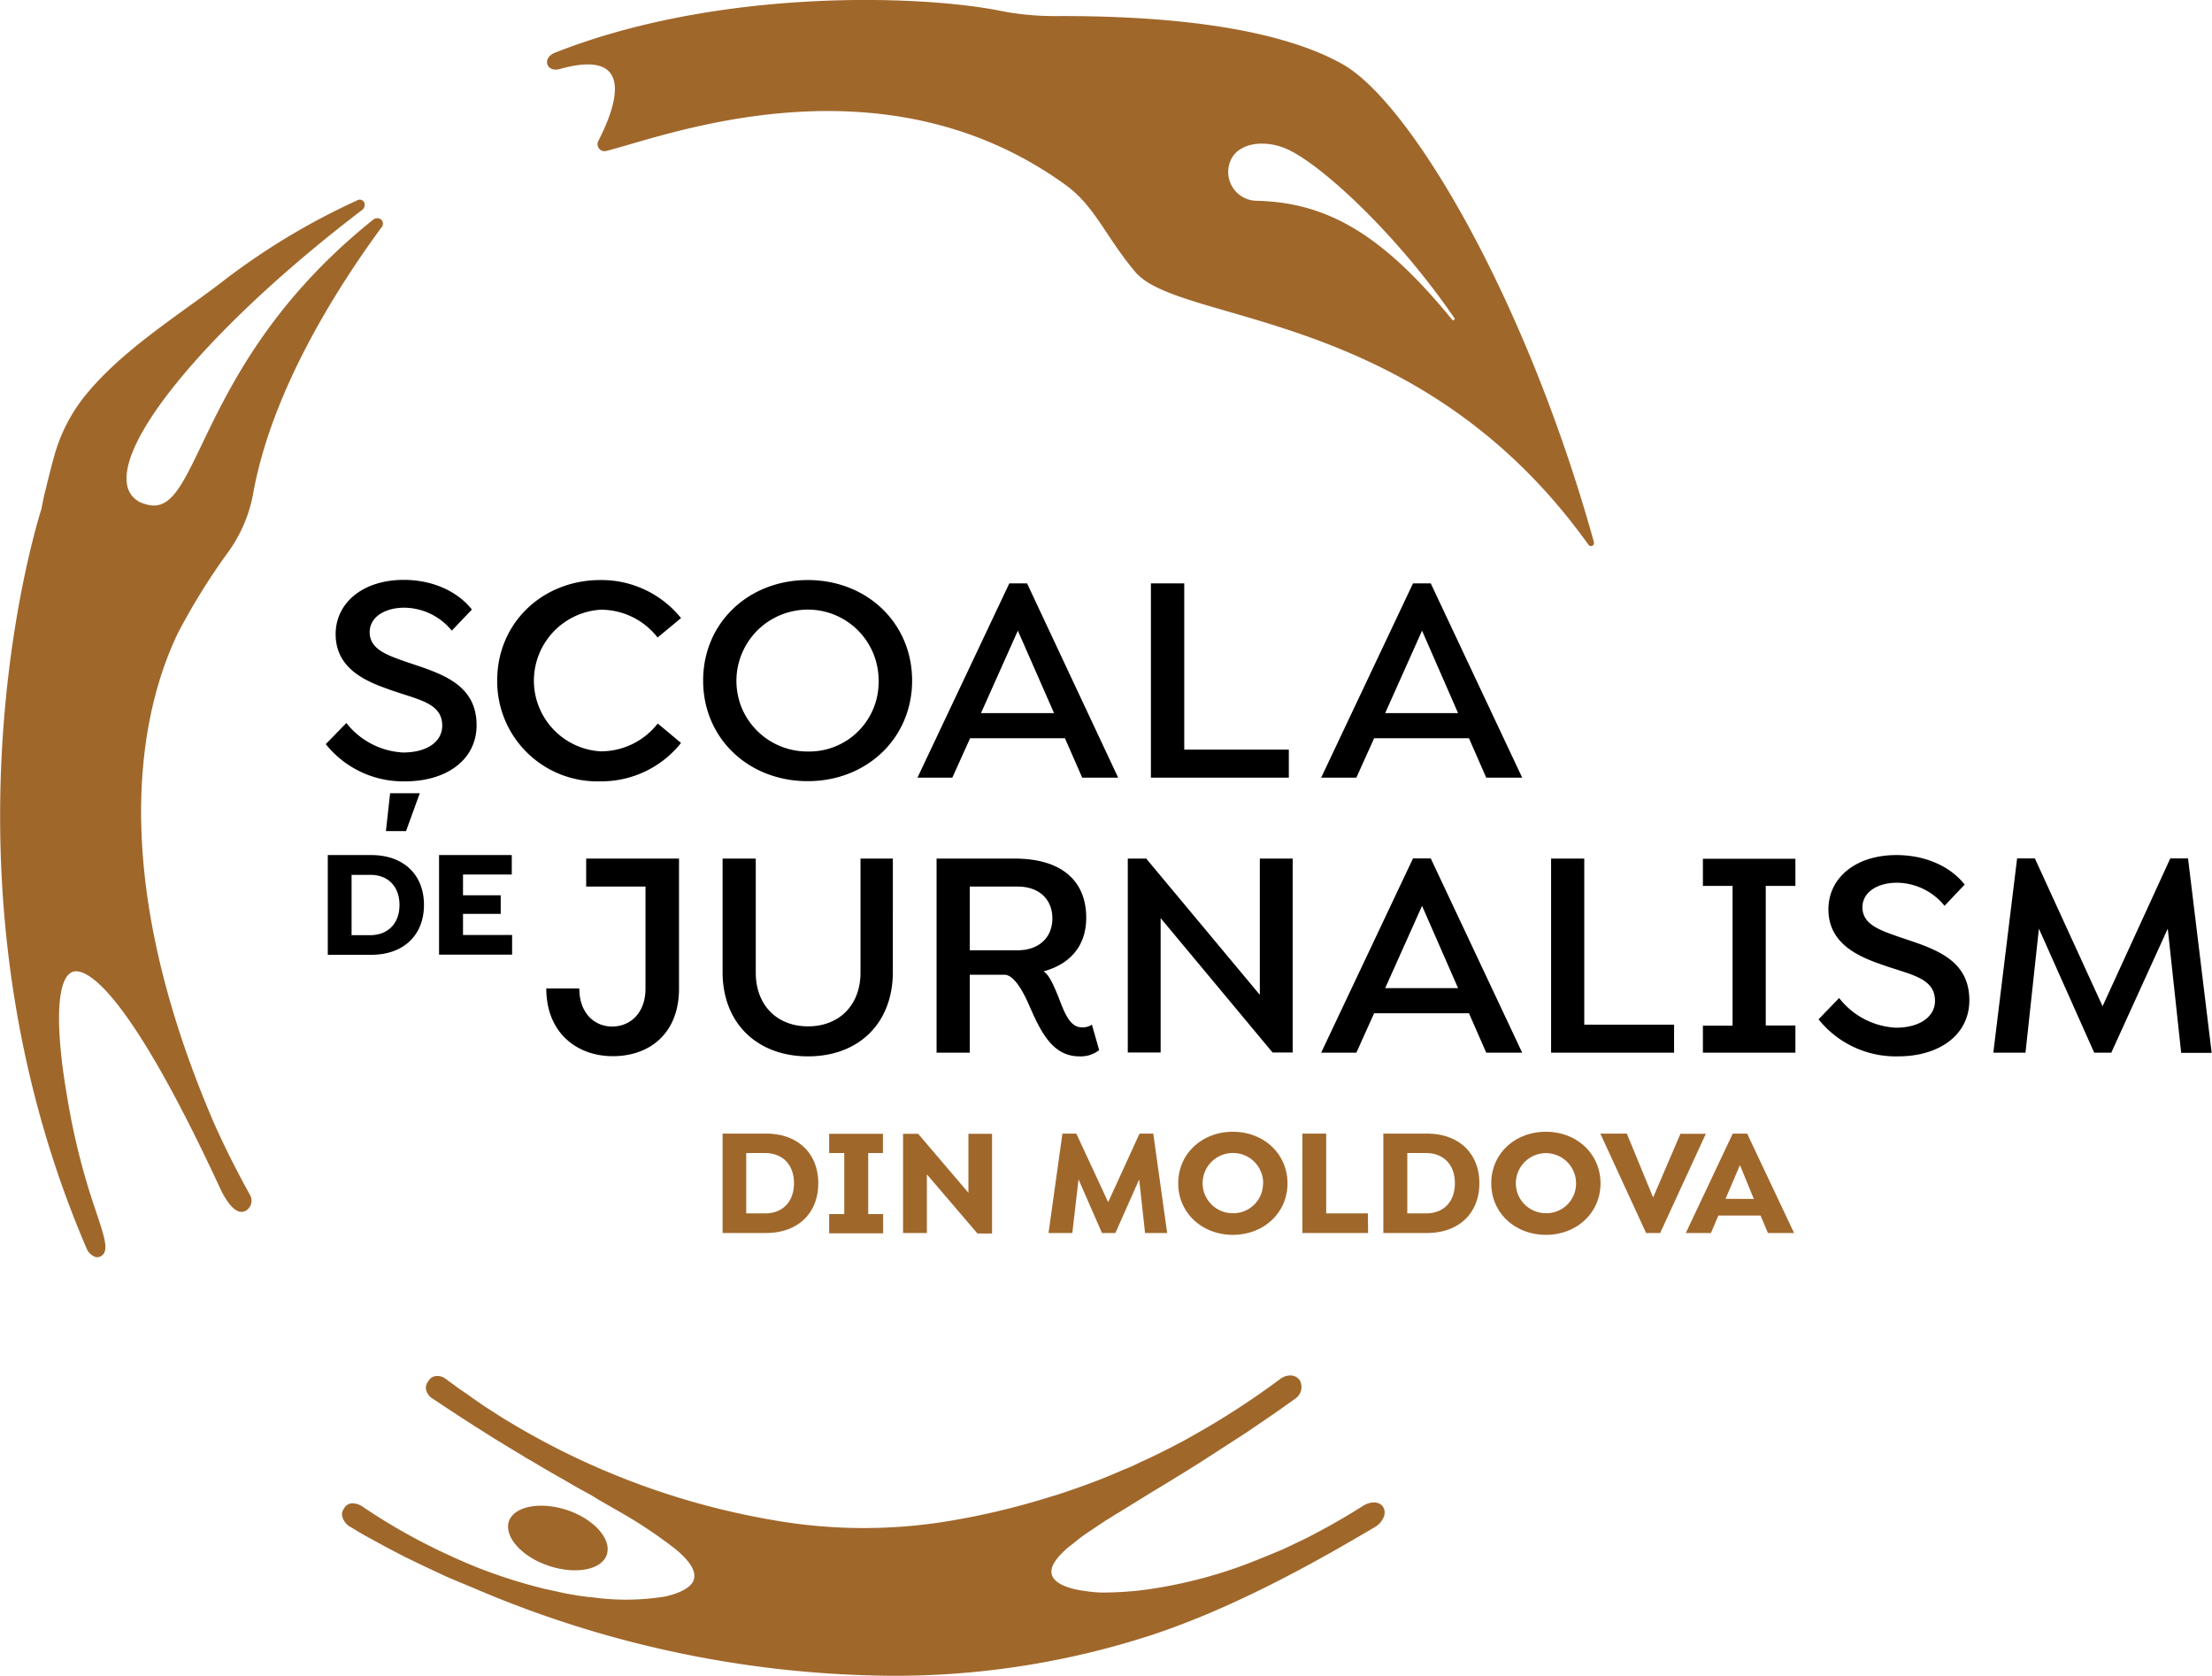 <svg width="132" height="100" viewBox="0 0 132 100" fill="none" xmlns="http://www.w3.org/2000/svg">
    <path d="M25.3 54c0 1.79-1.21 2.97-3.14 2.97h-2.6v-5.95h2.6c1.93 0 3.14 1.18 3.14 2.97Zm-1.46 0c0-1.13-.71-1.8-1.73-1.8h-1.13v3.6h1.13c1.03-.01 1.73-.69 1.73-1.8ZM27.63 52.18v1.24h2.25v1.11h-2.25v1.26h2.93v1.17H26.2v-5.94h4.34v1.16h-2.91ZM19.44 44.4l1.23-1.26a4.6 4.6 0 0 0 3.38 1.76c1.47 0 2.34-.67 2.34-1.6 0-1.4-1.5-1.55-3.22-2.18-1.37-.48-3.14-1.24-3.14-3.28 0-1.88 1.64-3.24 4.06-3.24 1.82 0 3.27.75 4.07 1.77l-1.2 1.26a3.7 3.7 0 0 0-2.83-1.37c-1.2 0-2.07.58-2.07 1.46 0 .98.95 1.34 2.06 1.73 1.96.68 4.32 1.23 4.32 3.82 0 2.08-1.82 3.35-4.24 3.35a5.9 5.9 0 0 1-4.76-2.22Zm3.84 2.93h1.77l-.82 2.26h-1.2l.25-2.26ZM29.67 40.6c0-3.43 2.7-5.99 6.16-5.99a6.1 6.1 0 0 1 4.81 2.27l-1.4 1.16a4.28 4.28 0 0 0-3.4-1.66 4.25 4.25 0 0 0-3.98 4.23 4.23 4.23 0 0 0 3.97 4.22 4.3 4.3 0 0 0 3.42-1.66l1.39 1.16a6.07 6.07 0 0 1-4.84 2.29 5.97 5.97 0 0 1-6.13-6.01ZM41.96 40.6c0-3.43 2.7-5.99 6.24-5.99s6.23 2.57 6.23 6-2.7 6-6.23 6c-3.54 0-6.24-2.56-6.24-6Zm10.47 0a4.22 4.22 0 0 0-5.07-4.14 4.25 4.25 0 0 0-3.1 5.77 4.24 4.24 0 0 0 3.92 2.61 4.14 4.14 0 0 0 4.25-4.23ZM66.73 46.4h-2.15l-1.03-2.35h-5.66l-1.06 2.35h-2.08l5.48-11.59h1.06l5.44 11.6Zm-3.83-3.85-2.16-4.92-2.2 4.92h4.36ZM90.84 46.4h-2.15l-1.03-2.35H82l-1.06 2.35h-2.1l5.48-11.59h1.06l5.46 11.6Zm-3.83-3.85-2.15-4.92-2.2 4.92H87ZM76.9 46.4h-8.22V34.81h1.99v9.92h6.24v1.67ZM90.84 62.81h-2.15l-1.03-2.35H82l-1.06 2.35h-2.1l5.48-11.59h1.06l5.46 11.6Zm-3.83-3.85-2.15-4.91-2.2 4.91H87ZM32.6 58.98h1.97c0 1.47.9 2.27 1.96 2.27 1.07 0 1.99-.79 1.99-2.27V52.9h-3.54v-1.67h5.54v7.76c0 2.64-1.72 4.03-3.95 4.03-2.13 0-3.97-1.38-3.97-4.04ZM45.1 51.23v6.81c0 1.92 1.25 3.2 3.12 3.2s3.13-1.28 3.13-3.2v-6.81h1.93V58c0 3.04-2.02 5.03-5.06 5.03-3.04 0-5.1-1.98-5.1-5.03v-6.77h1.97ZM65.6 62.65c-.34.27-.76.4-1.19.38-1.6 0-2.3-1.46-2.98-3.01-.3-.7-.88-1.86-1.49-1.86h-2.07v4.65h-1.98V51.23h4.66c2.79 0 4.27 1.32 4.27 3.53 0 1.65-.93 2.76-2.55 3.2.35.2.62.88.87 1.47.36.94.68 1.87 1.42 1.87a1 1 0 0 0 .6-.16l.43 1.51Zm-4.87-5.95c1.29 0 2.07-.78 2.07-1.9 0-1.13-.78-1.9-2.07-1.9h-2.86v3.8h2.86ZM77.14 51.23V62.8h-1.2l-6.68-8.02v8.02H67.3V51.23h1.1l6.78 8.13v-8.13h1.95ZM99.9 62.81h-7.34V51.23h1.98v9.91h5.36v1.67ZM105.37 52.85v8.34h1.77v1.62h-5.52V61.2h1.77v-8.34h-1.77v-1.62h5.52v1.62h-1.77ZM108.52 60.82l1.23-1.27a4.58 4.58 0 0 0 3.38 1.77c1.47 0 2.34-.68 2.34-1.6 0-1.4-1.5-1.56-3.22-2.18-1.38-.48-3.14-1.25-3.14-3.28 0-1.89 1.64-3.24 4.05-3.24 1.83 0 3.28.74 4.08 1.76l-1.2 1.27a3.7 3.7 0 0 0-2.83-1.38c-1.21 0-2.07.59-2.07 1.46 0 .99.95 1.34 2.06 1.73 1.96.68 4.32 1.23 4.32 3.82 0 2.09-1.82 3.35-4.24 3.35a5.9 5.9 0 0 1-4.76-2.21ZM130.16 62.81l-.8-7.4-3.37 7.4h-1.02l-3.3-7.4-.8 7.4h-1.92l1.42-11.59h1.06l4.04 8.82 4.04-8.82h1.06l1.41 11.6h-1.82Z" fill="#000"/>
    <path d="M48.83 70.6c0 1.78-1.2 2.97-3.13 2.97h-2.58v-5.93h2.6c1.9 0 3.11 1.19 3.11 2.96Zm-1.45 0c0-1.13-.7-1.8-1.72-1.8h-1.13v3.6h1.13c1.02 0 1.72-.67 1.72-1.8ZM51.81 68.81v3.63h.89v1.15h-3.22v-1.15h.9V68.8h-.9v-1.15h3.21v1.15h-.88ZM59.2 67.64v5.96h-.87l-3.02-3.53v3.5h-1.42v-5.92h.9l3 3.52v-3.52h1.41ZM68.33 73.57l-.35-3.2-1.42 3.2h-.8l-1.4-3.2-.37 3.2h-1.42l.83-5.93h.83l1.9 4.09L68 67.64h.82l.83 5.93h-1.3ZM70.31 70.6c0-1.76 1.42-3.07 3.26-3.07 1.85 0 3.26 1.32 3.26 3.08s-1.42 3.07-3.26 3.07c-1.84 0-3.26-1.31-3.26-3.07Zm5.07 0a1.8 1.8 0 0 0-2.15-1.77 1.8 1.8 0 0 0-1.33 2.45 1.8 1.8 0 0 0 1.67 1.11 1.77 1.77 0 0 0 1.8-1.78ZM81.64 73.57h-3.92v-5.93h1.42v4.76h2.49l.01 1.17ZM88.28 70.6c0 1.78-1.21 2.97-3.13 2.97h-2.6v-5.93h2.6c1.92 0 3.13 1.19 3.13 2.96Zm-1.46 0c0-1.13-.7-1.8-1.72-1.8h-1.12v3.6h1.12c1.03 0 1.72-.67 1.72-1.8ZM88.99 70.6c0-1.76 1.41-3.07 3.26-3.07 1.85 0 3.26 1.32 3.26 3.08s-1.42 3.07-3.26 3.07c-1.84 0-3.26-1.31-3.26-3.07Zm5.06 0a1.8 1.8 0 0 0-2.15-1.76 1.8 1.8 0 0 0-1.31 2.44 1.8 1.8 0 0 0 1.66 1.11 1.77 1.77 0 0 0 1.8-1.78ZM101.8 67.64l-2.73 5.93h-.84l-2.73-5.93h1.58l1.57 3.81 1.63-3.8h1.52ZM107.06 73.57h-1.56l-.44-1.04h-2.52l-.44 1.04h-1.5l2.8-5.93h.86l2.8 5.93Zm-2.4-2.03-.83-2.02-.86 2.01 1.7.01ZM95.11 32.32C91.04 17.72 84.15 6.08 80.1 3.82 75.81 1.42 68.6.93 62.97.96c-1.11 0-2.22-.1-3.3-.32-4.96-.98-16.92-1.3-26.54 2.5-.82.32-.52 1.2.27.98 5.1-1.43 2.92 3.1 2.29 4.32a.42.42 0 0 0 .52.56c3.53-.89 16.44-5.9 27.4 2.05 1.74 1.27 2.37 3.08 4.14 5.18 2.69 3.17 16.91 2.11 27.03 16.26.14.2.39.06.33-.17Zm-8.46-13.25c-4.1-5.03-7.41-7-11.68-7.09a1.72 1.72 0 0 1-1.49-2.5c.29-.57.97-.9 1.77-.91.46 0 .91.07 1.34.24 1.93.7 6.63 4.96 10.2 10.17.07.09-.07.16-.14.09ZM22.76 13.11a.39.39 0 0 0-.52.02c-6.13 4.92-8.57 10.01-10.19 13.38-1.25 2.6-1.94 4.05-3.4 3.56a1.42 1.42 0 0 1-1.07-1.16c-.5-2.92 5.4-9.8 14-16.36a.38.38 0 0 0 .14-.5.29.29 0 0 0-.39-.1 40.97 40.97 0 0 0-8.08 4.87c-.65.5-1.34 1-2.08 1.53-2.14 1.55-4.36 3.16-6 5.15-.92 1.1-1.58 2.4-1.95 3.77l-.12.43-.29 1.15-.05.23c-.05.18-.1.35-.14.55l-.16.79-.02.05c-.69 2.24-6.48 22.55 2.71 43.98a.93.93 0 0 0 .51.54.44.44 0 0 0 .37-.04c.49-.29.23-1.08-.3-2.66a41.4 41.4 0 0 1-1.72-6.83c-.76-4.38-.62-7.17.35-7.48.57-.18 2.89.23 8.77 12.91l.02.05c.25.51.65 1.21 1.12 1.35a.53.53 0 0 0 .45-.08.7.7 0 0 0 .2-.91 55.48 55.48 0 0 1-2.13-4.24C6.1 51.54 8.55 42.04 10.63 37.75a38.49 38.49 0 0 1 2.9-4.69 8.6 8.6 0 0 0 1.56-3.52c.83-4.73 3.48-10.24 7.65-15.94a.35.35 0 0 0 .02-.49ZM82.54 89.92c-.22-.34-.74-.36-1.2-.07a40.6 40.6 0 0 1-3.51 1.99l-.99.47-.3.14-.55.23-.73.3-.83.33a28.2 28.2 0 0 1-5.96 1.53l-.63.08-.6.05c-.38.03-.75.04-1.1.05a7.06 7.06 0 0 1-1.39-.09 8.93 8.93 0 0 1-.39-.06c-.94-.18-1.5-.51-1.6-.94-.1-.44.23-.94.98-1.6l.3-.23.02-.02.3-.24c.22-.17.47-.35.75-.53l.85-.57.33-.2.15-.1.5-.3 1.7-1.05c.91-.55 1.95-1.18 3.01-1.85l2.74-1.77c.88-.6 1.88-1.27 2.88-2a.84.84 0 0 0 .3-1.1.68.68 0 0 0-.53-.3 1 1 0 0 0-.63.2 47.39 47.39 0 0 1-4.98 3.25l-.78.44-.8.42-.42.21-.38.19c-.29.14-.57.28-.86.4l-.62.3-.63.26c-.88.39-1.77.73-2.56 1.01l-.87.3-.43.14-.4.12a44.66 44.66 0 0 1-6.32 1.49c-3.19.5-6.44.5-9.63 0a45.3 45.3 0 0 1-16.01-5.76l-.75-.45-.87-.56-.19-.12-.65-.45-.35-.25-.41-.28a8.04 8.04 0 0 1-.36-.26l-.55-.4a.8.8 0 0 0-.61-.16.57.57 0 0 0-.38.24l-.09.13a.59.59 0 0 0-.06.52.8.8 0 0 0 .35.44c1.06.71 2.1 1.39 3.06 1.99l.74.47c.25.14.5.3.74.45l.87.52.2.13.36.2c.62.38 1.24.73 1.82 1.06l.88.51.64.35c.21.11.4.24.6.36l1.15.66c1.21.68 2.37 1.45 3.46 2.3.83.69 1.2 1.27 1.1 1.74-.08.46-.7.85-1.73 1.08-1.48.24-2.99.25-4.47.03h-.1l-.6-.08-.75-.13-1.38-.3-.18-.05a30.95 30.95 0 0 1-3.36-1.06l-.44-.17-.31-.13-.22-.09-.8-.35-.9-.42-.9-.45a35.55 35.55 0 0 1-3.64-2.16 1.1 1.1 0 0 0-.59-.2.56.56 0 0 0-.48.24l-.08.13a.53.53 0 0 0-.06.43 1 1 0 0 0 .5.62l.79.47.55.3.66.36.26.14.96.5.82.4 1.66.78.83.35.84.35.07.03a64.28 64.28 0 0 0 24.76 5.19c5.31.03 10.6-.8 15.65-2.45 4.88-1.62 9.65-4.28 13.26-6.42.23-.13.41-.33.52-.57a.68.68 0 0 0-.02-.63Z" fill="#A0672B"/>
    <path d="M36.22 92.74c.28-.93-.8-2.12-2.41-2.65-1.62-.52-3.16-.2-3.45.7-.28.92.8 2.13 2.42 2.65 1.61.53 3.16.22 3.44-.7Z" fill="#A0672B"/>
</svg>
